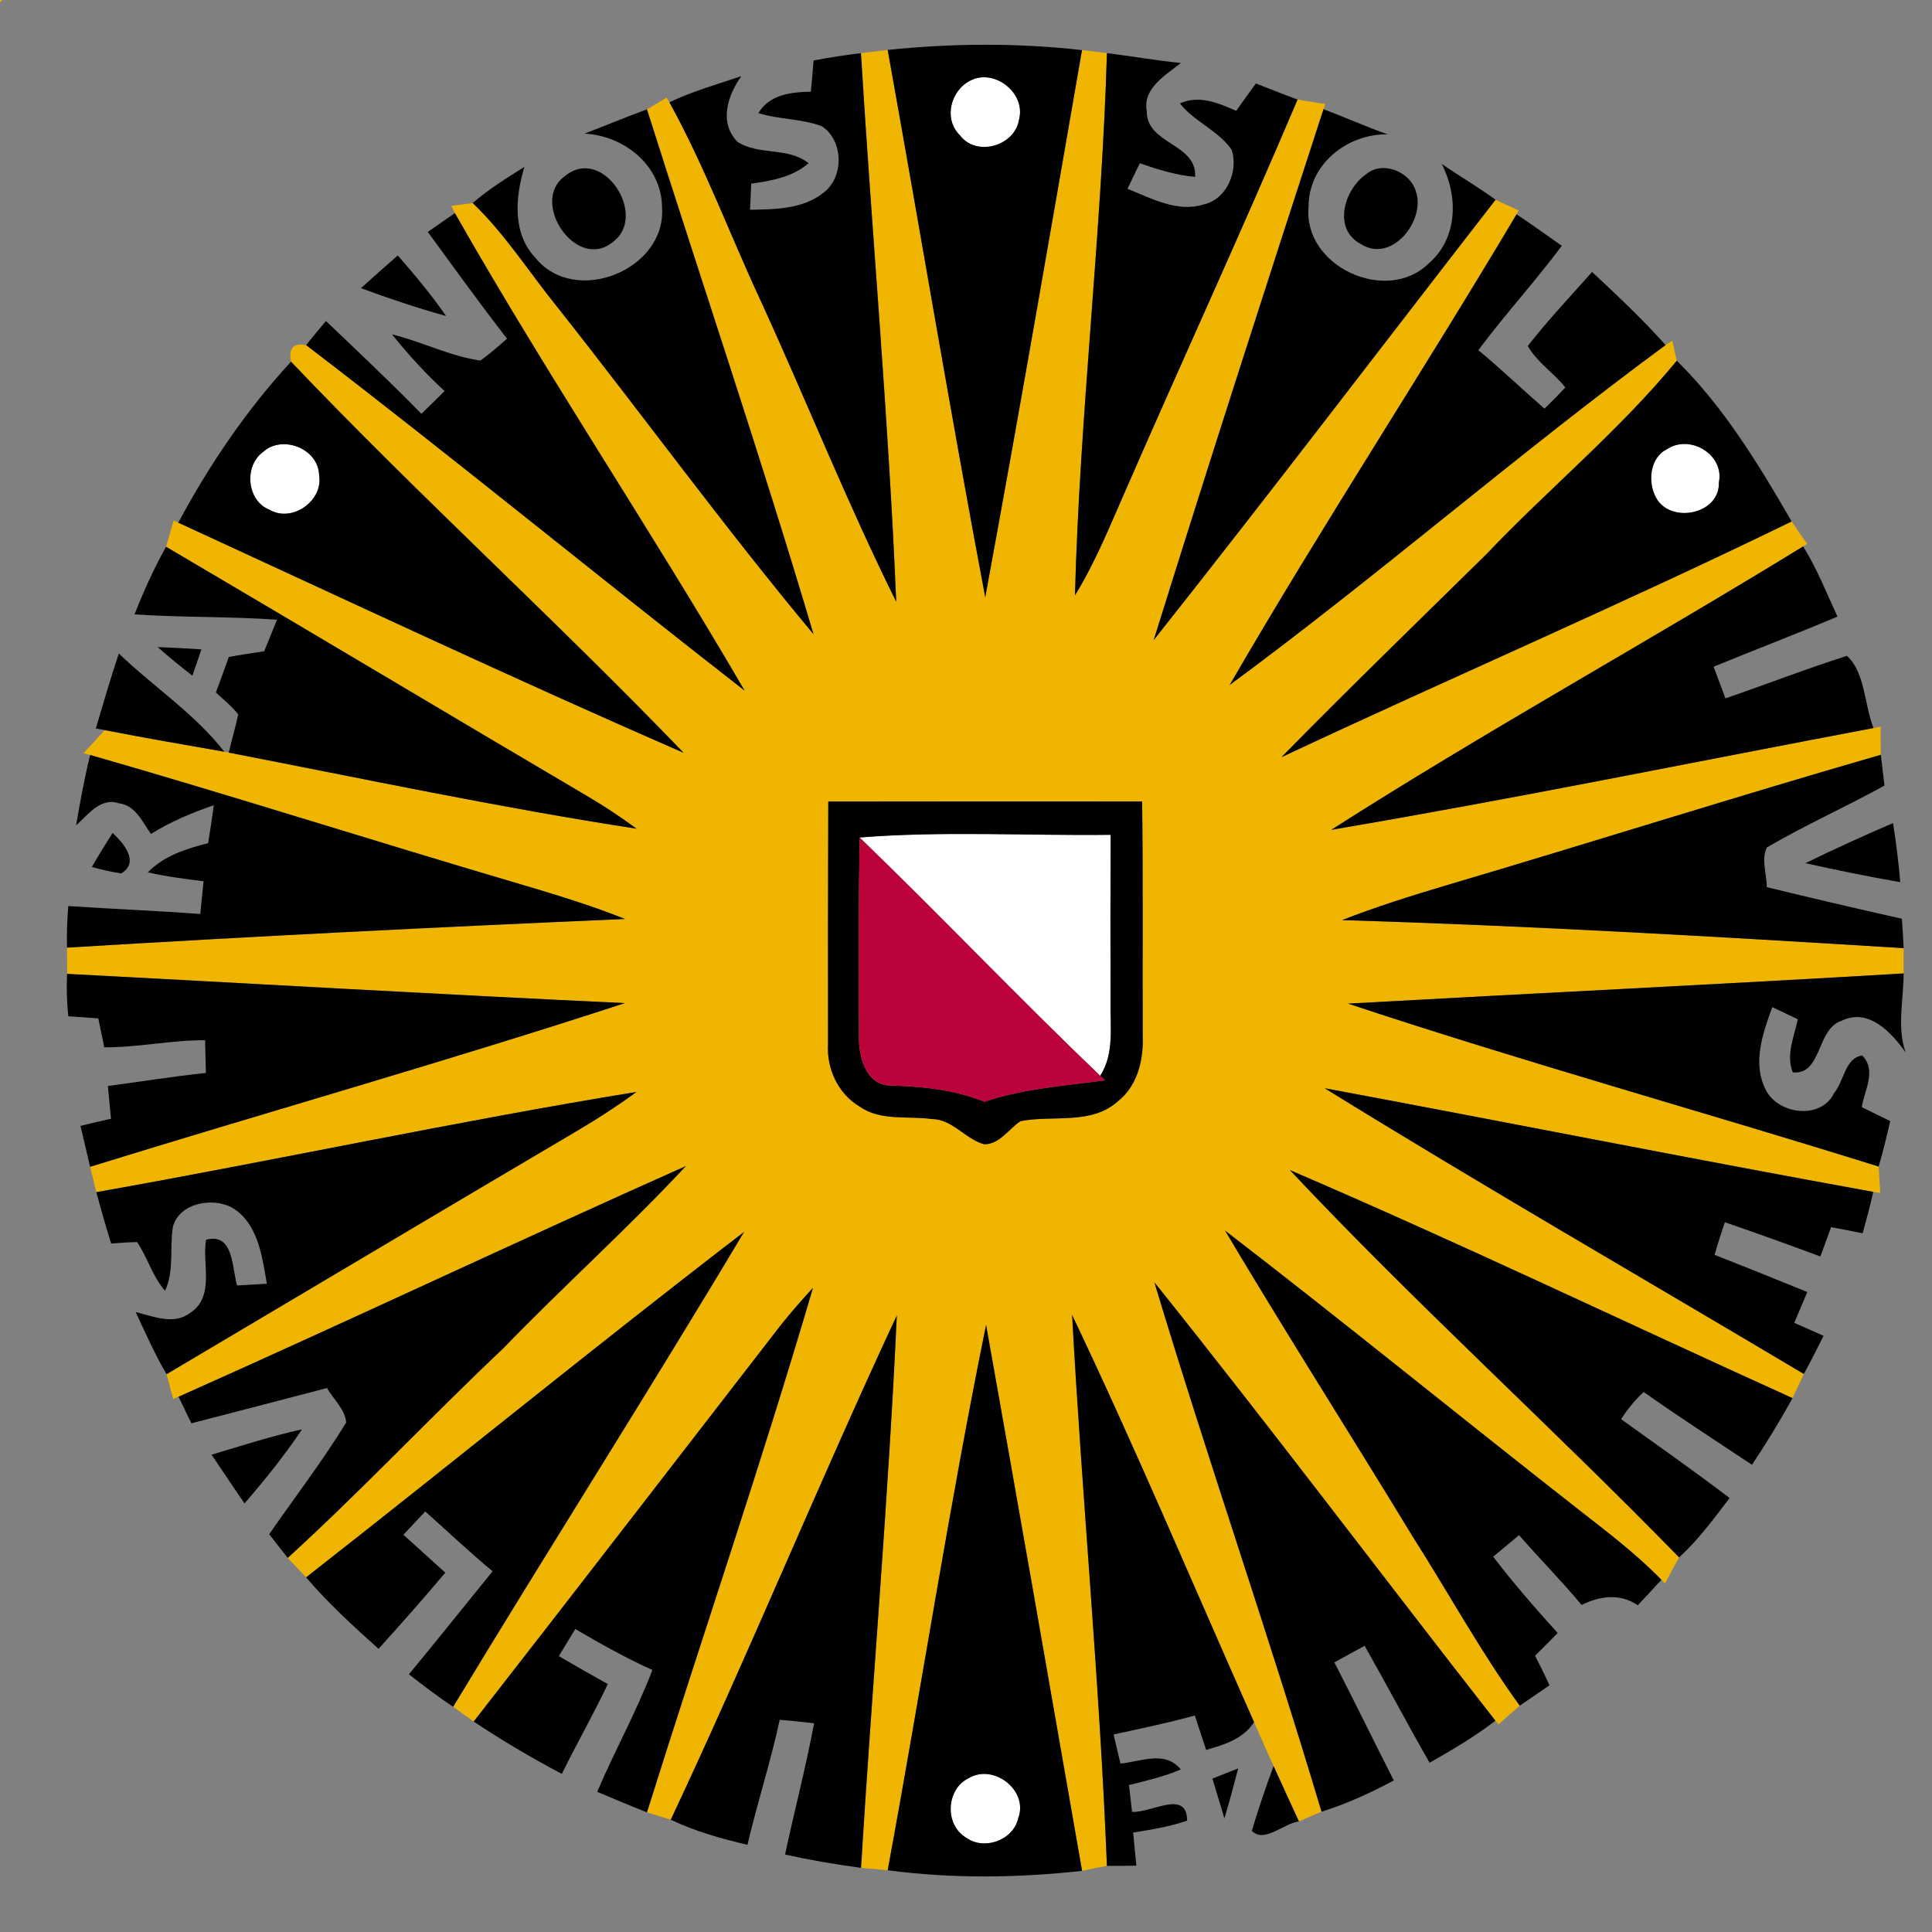 <?xml version="1.0" encoding="UTF-8"?>
<svg xmlns="http://www.w3.org/2000/svg" width="224pt" height="224pt" viewBox="0 0 224 224" version="1.1">
  <rect x="0" y="0" width="224" height="224" fill="#808080" stroke="none"/>
  <g id="#f0b501ff">
    <path fill="#f0b501" opacity="1.00" d=" M 0.00 0.00 L 0.26 0.00 C 0.19 0.06 0.06 0.19 0.00 0.26 L 0.00 0.00 Z"></path>
    <path fill="#f0b501" opacity="1.00" d=" M 99.82 6.16 C 100.60 6.07 102.15 5.88 102.92 5.79 C 106.72 26.94 110.25 48.14 114.23 69.25 C 118.13 48.13 121.78 26.97 125.45 5.81 C 126.17 5.90 127.61 6.07 128.34 6.16 C 127.72 27.14 125.19 48.05 124.63 69.03 C 127.03 65.14 128.73 60.87 130.57 56.70 C 137.14 41.63 144.02 26.69 150.44 11.55 C 151.51 11.73 152.58 11.90 153.66 12.06 L 153.45 12.66 C 146.78 33.15 140.17 53.66 133.76 74.22 C 147.14 57.34 160.19 40.18 173.40 23.16 C 174.28 23.58 175.18 24.00 176.08 24.41 L 175.83 24.85 C 164.95 43.16 153.25 60.99 142.57 79.42 C 159.77 66.75 175.91 52.67 193.11 40.01 L 193.89 39.50 C 194.02 40.08 194.28 41.24 194.41 41.82 C 187.73 49.95 179.53 56.68 172.29 64.30 C 164.36 72.10 156.36 79.85 148.57 87.79 C 168.24 78.57 188.20 69.97 207.73 60.46 C 208.31 61.33 208.91 62.20 209.53 63.06 L 209.06 63.35 C 190.94 74.49 172.27 84.76 154.35 96.21 C 175.37 92.65 196.27 88.37 217.22 84.41 L 218.04 84.25 C 218.04 85.33 218.05 86.42 218.07 87.51 C 201.25 92.36 184.56 97.66 167.77 102.62 C 163.67 103.84 159.59 105.12 155.60 106.68 C 177.32 107.33 199.03 108.59 220.71 109.93 C 220.71 110.66 220.71 112.12 220.71 112.86 C 199.25 114.14 177.76 115.16 156.29 116.36 C 176.65 123.12 197.33 128.85 217.81 135.25 C 217.85 136.02 217.95 137.55 218.00 138.31 L 217.19 138.19 C 195.96 134.34 174.79 130.12 153.58 126.17 C 171.92 137.50 190.61 148.27 209.14 159.30 C 208.70 160.23 208.26 161.16 207.83 162.10 C 188.40 153.30 169.15 144.07 149.55 135.66 C 164.08 151.13 179.86 165.37 194.68 180.57 C 194.12 181.56 193.57 182.57 193.05 183.59 L 192.63 183.17 C 189.69 180.14 186.31 177.60 183.01 175.01 C 169.30 164.29 155.82 153.28 142.03 142.67 C 149.13 154.62 156.61 166.34 163.83 178.22 C 167.97 184.72 171.67 191.51 176.20 197.76 C 175.37 198.49 174.55 199.21 173.73 199.95 L 173.38 199.50 C 160.16 182.59 147.26 165.42 133.84 148.67 C 140.02 169.21 147.09 189.49 153.22 210.05 C 152.34 210.42 151.47 210.79 150.60 211.18 C 149.62 209.04 148.63 206.90 147.66 204.76 C 146.88 203.07 146.14 201.37 145.40 199.67 C 138.40 183.91 131.71 168.01 124.30 152.45 C 125.46 173.75 127.49 195.01 128.34 216.33 C 127.38 216.51 126.42 216.70 125.46 216.91 C 121.78 195.80 118.09 174.70 114.33 153.61 C 110.05 174.59 106.81 195.78 102.92 216.84 C 102.15 216.77 100.60 216.63 99.83 216.56 C 101.13 195.21 103.00 173.88 103.98 152.51 C 94.96 171.86 86.86 191.65 77.77 210.98 C 77.08 210.77 75.70 210.34 75.01 210.13 C 81.37 189.84 88.28 169.71 94.26 149.31 C 92.98 150.70 91.74 152.12 90.56 153.59 C 78.68 168.93 66.85 184.31 54.92 199.60 C 54.32 199.18 53.13 198.32 52.54 197.89 C 63.67 179.47 75.24 161.31 86.27 142.83 C 69.17 155.95 52.47 169.60 35.49 182.88 C 34.77 182.13 34.06 181.38 33.36 180.63 C 41.94 172.80 49.89 164.32 58.34 156.34 C 65.28 149.16 72.72 142.49 79.53 135.19 C 59.85 143.96 40.37 153.18 20.70 161.94 L 20.08 162.21 C 19.83 161.24 19.57 160.28 19.31 159.33 C 35.22 149.90 51.12 140.43 67.05 131.03 C 69.37 129.66 71.63 128.19 73.80 126.60 C 52.84 130.01 32.08 134.52 11.17 138.22 C 10.99 137.48 10.63 136.02 10.45 135.28 C 31.09 128.89 51.91 123.02 72.45 116.30 C 50.89 115.30 29.34 114.04 7.78 112.91 C 7.78 112.15 7.78 110.63 7.77 109.87 C 29.33 108.56 50.90 107.48 72.47 106.55 C 68.33 104.89 64.05 103.62 59.78 102.35 C 43.31 97.50 26.95 92.27 10.45 87.53 L 9.68 87.33 C 10.51 86.44 11.32 85.55 12.14 84.65 C 16.75 85.56 21.39 86.34 26.01 87.16 L 26.52 87.26 C 42.26 90.31 57.96 93.65 73.80 96.08 C 72.08 94.81 70.30 93.62 68.47 92.53 C 52.04 82.85 35.68 73.05 19.25 63.39 C 19.55 62.38 19.85 61.36 20.13 60.34 L 20.67 60.60 C 40.16 69.57 59.59 78.71 79.27 87.29 C 64.42 71.86 48.50 57.44 33.74 41.93 C 33.44 40.36 34.02 39.72 35.49 40.01 C 52.63 53.12 69.31 66.83 86.34 80.08 C 75.47 61.43 63.41 43.47 52.74 24.71 L 52.33 23.86 C 52.95 23.78 54.19 23.62 54.81 23.54 C 58.54 27.12 61.32 31.52 64.55 35.52 C 74.54 48.14 84.01 61.18 94.32 73.53 C 88.27 53.13 81.44 32.96 75.01 12.68 C 75.58 12.34 76.72 11.65 77.29 11.31 L 77.61 11.86 C 81.70 19.26 84.63 27.22 88.20 34.88 C 93.51 46.47 98.24 58.35 103.91 69.77 C 103.03 48.55 101.11 27.37 99.82 6.16 M 96.03 92.93 C 95.99 102.30 95.99 111.68 96.00 121.06 C 95.83 123.91 97.17 126.82 99.67 128.30 C 102.11 130.00 105.23 129.36 108.01 129.74 C 110.43 129.75 111.91 132.07 114.11 132.67 C 115.88 132.69 116.96 130.89 118.31 129.99 C 122.07 129.25 126.56 130.48 129.65 127.65 C 131.93 125.83 132.60 122.81 132.49 120.03 C 132.46 111.00 132.54 101.96 132.42 92.92 C 120.29 92.91 108.16 92.91 96.03 92.93 Z"></path>
  </g>
  <g id="#ffffffff">
    <path fill="#ffffff" opacity="1.00" d=" M 112.51 9.34 C 115.28 7.90 118.97 10.78 118.15 13.86 C 117.69 16.91 113.22 18.24 111.30 15.69 C 109.36 13.81 110.20 10.49 112.51 9.34 Z"></path>
    <path fill="#ffffff" opacity="1.00" d=" M 30.50 52.40 C 32.74 50.37 36.92 52.01 37.00 55.10 C 37.50 58.08 33.84 60.65 31.23 59.09 C 28.60 58.05 28.27 54.02 30.50 52.40 Z"></path>
    <path fill="#ffffff" opacity="1.00" d=" M 193.31 52.06 C 195.96 50.32 199.96 52.72 199.29 55.94 C 199.41 59.65 193.68 60.77 192.01 57.71 C 191.02 55.91 191.26 53.05 193.31 52.06 Z"></path>
    <path fill="#ffffff" opacity="1.00" d=" M 99.67 97.10 C 109.33 96.33 119.07 96.91 128.77 96.79 C 128.74 103.20 128.74 109.61 128.76 116.02 C 128.69 118.95 129.24 122.11 127.56 124.73 C 118.10 115.68 109.08 106.19 99.67 97.10 Z"></path>
    <path fill="#ffffff" opacity="1.00" d=" M 112.34 206.15 C 115.22 204.45 119.28 207.60 118.05 210.82 C 117.48 213.37 114.09 214.59 112.00 213.05 C 109.48 211.56 109.69 207.40 112.34 206.15 Z"></path>
  </g>
  <g id="#000001ff">
    <path fill="#000001" opacity="1.00" d=" M 102.92 5.79 C 110.40 5.01 117.98 4.96 125.45 5.81 C 121.78 26.97 118.13 48.13 114.23 69.25 C 110.25 48.14 106.72 26.94 102.92 5.79 M 112.51 9.34 C 110.20 10.49 109.36 13.81 111.30 15.69 C 113.22 18.24 117.69 16.91 118.15 13.86 C 118.97 10.78 115.28 7.90 112.51 9.34 Z"></path>
    <path fill="#000001" opacity="1.00" d=" M 94.33 7.01 C 96.15 6.67 97.98 6.38 99.82 6.16 C 101.11 27.37 103.03 48.55 103.91 69.77 C 98.24 58.35 93.51 46.47 88.20 34.88 C 84.63 27.22 81.70 19.26 77.61 11.86 C 80.28 10.58 83.15 9.78 85.95 8.83 C 84.37 11.05 83.32 14.21 85.51 16.45 C 87.98 18.05 91.33 17.01 93.75 18.92 C 91.88 20.54 89.47 20.96 87.10 21.29 C 87.06 22.04 87.00 23.56 86.96 24.32 C 89.84 24.27 93.02 24.26 95.40 22.40 C 97.89 20.63 97.83 16.30 95.29 14.64 C 92.93 13.74 90.33 13.87 87.92 13.11 C 89.25 10.94 91.71 10.68 94.01 10.63 C 94.13 9.42 94.24 8.22 94.33 7.01 Z"></path>
    <path fill="#000001" opacity="1.00" d=" M 128.34 6.16 C 131.20 6.51 134.03 7.02 136.91 7.30 C 135.13 8.75 132.46 10.20 132.96 12.93 C 132.94 16.73 138.82 16.64 138.56 20.51 C 136.35 20.31 134.23 19.65 132.15 18.93 C 131.67 19.92 131.19 20.90 130.72 21.89 C 133.48 22.99 136.49 24.66 139.54 23.71 C 142.23 23.11 143.60 19.88 142.81 17.38 C 141.26 15.12 138.49 14.14 136.80 11.99 C 139.03 10.98 141.27 11.95 143.33 12.85 C 144.08 11.78 144.84 10.72 145.61 9.68 C 147.21 10.32 148.83 10.93 150.44 11.55 C 144.02 26.69 137.14 41.63 130.57 56.70 C 128.73 60.87 127.03 65.14 124.63 69.03 C 125.19 48.05 127.72 27.14 128.34 6.16 Z"></path>
    <path fill="#000001" opacity="1.00" d=" M 67.77 15.49 C 70.19 14.57 72.57 13.57 75.01 12.68 C 81.44 32.96 88.27 53.13 94.32 73.53 C 84.01 61.18 74.54 48.14 64.55 35.52 C 61.32 31.52 58.54 27.12 54.81 23.54 C 56.65 21.93 58.74 20.65 60.80 19.35 C 59.75 22.86 59.36 27.05 62.11 29.93 C 66.70 35.55 77.26 31.27 76.76 24.07 C 76.73 19.21 72.39 15.73 67.77 15.49 Z"></path>
    <path fill="#000001" opacity="1.00" d=" M 133.76 74.22 C 140.17 53.66 146.78 33.15 153.45 12.66 C 155.95 13.60 158.38 14.70 160.90 15.58 C 156.18 15.49 151.68 19.08 151.72 24.00 C 151.08 30.88 160.76 35.34 165.64 30.55 C 169.02 27.65 169.10 22.75 167.15 19.01 C 169.22 20.41 171.37 21.69 173.40 23.16 C 160.19 40.18 147.14 57.34 133.76 74.22 Z"></path>
    <path fill="#000001" opacity="1.00" d=" M 65.54 20.39 C 69.92 16.82 75.24 25.09 71.00 28.10 C 66.75 31.49 61.33 23.30 65.54 20.39 Z"></path>
    <path fill="#000001" opacity="1.00" d=" M 158.42 20.18 C 160.33 18.58 163.54 19.94 164.17 22.22 C 165.30 25.55 161.38 30.57 157.81 28.31 C 154.45 26.57 155.85 21.93 158.42 20.18 Z"></path>
    <path fill="#000001" opacity="1.00" d=" M 49.60 26.89 C 50.64 26.16 51.69 25.43 52.74 24.71 C 63.41 43.47 75.47 61.43 86.34 80.08 C 69.31 66.83 52.63 53.12 35.49 40.01 C 36.24 39.07 37.01 38.14 37.79 37.22 C 41.52 40.77 45.26 44.30 48.86 47.98 C 49.76 47.10 50.66 46.22 51.55 45.34 C 49.34 43.32 47.33 41.10 45.45 38.77 C 48.91 39.60 52.16 41.31 55.69 41.80 C 56.79 41.04 57.78 40.14 58.79 39.27 C 55.64 35.21 52.63 31.04 49.60 26.89 Z"></path>
    <path fill="#000001" opacity="1.00" d=" M 175.83 24.85 C 177.61 26.02 179.33 27.28 181.08 28.50 C 177.99 32.64 174.49 36.46 171.40 40.60 C 174.03 42.77 176.49 45.14 179.07 47.38 C 179.90 46.58 180.71 45.76 181.49 44.92 C 180.14 43.23 178.21 42.00 177.13 40.11 C 179.47 37.13 182.07 34.36 184.59 31.53 C 187.52 34.27 190.45 37.01 193.11 40.01 C 175.91 52.67 159.77 66.75 142.57 79.42 C 153.25 60.99 164.95 43.16 175.83 24.85 Z"></path>
    <path fill="#000001" opacity="1.00" d=" M 41.85 33.41 C 43.26 32.13 44.69 30.87 46.12 29.62 C 48.09 31.87 50.01 34.17 51.72 36.64 C 48.38 35.71 45.10 34.61 41.85 33.41 Z"></path>
    <path fill="#000001" opacity="1.00" d=" M 20.67 60.60 C 24.26 53.90 28.58 47.53 33.74 41.93 C 48.50 57.44 64.42 71.86 79.27 87.29 C 59.59 78.71 40.16 69.57 20.67 60.60 M 30.50 52.40 C 28.27 54.02 28.60 58.05 31.23 59.09 C 33.84 60.65 37.50 58.08 37.00 55.10 C 36.92 52.01 32.74 50.37 30.50 52.40 Z"></path>
    <path fill="#000001" opacity="1.00" d=" M 194.41 41.82 C 199.87 47.21 203.91 53.85 207.73 60.46 C 188.20 69.97 168.24 78.57 148.57 87.79 C 156.36 79.85 164.36 72.10 172.29 64.30 C 179.53 56.68 187.73 49.95 194.41 41.82 M 193.31 52.06 C 191.26 53.05 191.02 55.91 192.01 57.71 C 193.68 60.77 199.41 59.65 199.29 55.94 C 199.96 52.72 195.96 50.32 193.31 52.06 Z"></path>
    <path fill="#000001" opacity="1.00" d=" M 19.25 63.39 C 35.68 73.05 52.04 82.85 68.47 92.53 C 70.30 93.62 72.08 94.81 73.80 96.08 C 57.96 93.65 42.26 90.31 26.52 87.26 C 26.86 85.78 27.31 84.32 27.62 82.83 C 26.87 81.87 25.91 81.11 25.03 80.29 C 25.54 78.92 26.04 77.55 26.53 76.17 C 27.89 75.92 29.26 75.71 30.63 75.51 C 31.12 74.29 31.62 73.07 32.12 71.85 C 26.62 71.46 21.10 71.61 15.60 71.23 C 16.65 68.54 17.85 65.91 19.25 63.39 Z"></path>
    <path fill="#000001" opacity="1.00" d=" M 154.35 96.21 C 172.27 84.76 190.94 74.49 209.06 63.35 C 210.66 65.92 211.77 68.75 213.04 71.49 C 208.28 73.50 203.46 75.34 198.68 77.30 C 199.13 78.52 199.59 79.74 200.05 80.97 C 204.75 79.36 209.39 77.55 214.13 76.04 C 216.25 77.92 216.15 81.74 217.22 84.41 C 196.27 88.37 175.37 92.65 154.35 96.21 Z"></path>
    <path fill="#000001" opacity="1.00" d=" M 18.28 75.02 C 19.97 75.09 21.66 75.18 23.35 75.29 C 23.01 76.31 22.66 77.33 22.30 78.34 C 20.93 77.27 19.58 76.18 18.28 75.02 Z"></path>
    <path fill="#000001" opacity="1.00" d=" M 11.11 84.46 C 11.98 81.55 12.81 78.64 13.78 75.77 C 17.79 79.63 22.59 82.75 26.01 87.16 C 21.39 86.34 16.75 85.56 12.14 84.65 L 11.11 84.46 Z"></path>
    <path fill="#000001" opacity="1.00" d=" M 10.45 87.53 C 26.95 92.27 43.31 97.50 59.78 102.35 C 64.05 103.62 68.33 104.89 72.47 106.55 C 50.90 107.48 29.33 108.56 7.77 109.87 C 7.73 108.26 7.78 106.65 7.92 105.05 C 13.02 105.39 18.12 105.59 23.22 105.97 C 23.35 104.71 23.48 103.44 23.60 102.18 C 21.43 101.90 19.27 101.63 17.14 101.14 C 19.03 99.21 21.59 98.40 24.13 97.76 C 24.37 96.29 24.59 94.83 24.79 93.36 C 22.27 94.23 19.78 95.26 17.51 96.69 C 16.50 95.30 15.71 93.35 13.76 93.13 C 11.64 92.42 10.20 94.48 8.82 95.70 C 9.29 92.96 9.79 90.23 10.45 87.53 Z"></path>
    <path fill="#000001" opacity="1.00" d=" M 167.77 102.62 C 184.56 97.66 201.25 92.36 218.07 87.51 C 218.17 88.40 218.38 90.18 218.49 91.08 C 213.99 93.57 209.28 95.66 204.85 98.26 C 204.16 99.70 204.87 101.34 204.84 102.86 C 210.06 104.12 215.28 105.36 220.51 106.52 C 220.59 107.66 220.66 108.79 220.71 109.93 C 199.03 108.59 177.32 107.33 155.60 106.68 C 159.59 105.12 163.67 103.84 167.77 102.62 Z"></path>
    <path fill="#000001" opacity="1.00" d=" M 96.03 92.93 C 108.16 92.91 120.29 92.91 132.42 92.92 C 132.54 101.96 132.46 111.00 132.49 120.03 C 132.60 122.81 131.93 125.83 129.65 127.65 C 126.56 130.48 122.07 129.25 118.31 129.99 C 116.96 130.89 115.88 132.69 114.11 132.67 C 111.91 132.07 110.43 129.75 108.01 129.74 C 105.23 129.36 102.11 130.00 99.67 128.30 C 97.17 126.82 95.83 123.91 96.00 121.06 C 95.99 111.68 95.99 102.30 96.03 92.93 M 99.67 97.10 C 99.55 104.75 99.51 112.41 99.59 120.06 C 99.53 122.36 100.28 125.67 103.08 125.86 C 106.86 125.94 110.60 126.33 114.14 127.74 C 118.66 126.21 123.41 125.90 128.12 125.25 L 127.56 124.73 C 129.24 122.11 128.69 118.95 128.76 116.02 C 128.74 109.61 128.74 103.20 128.77 96.79 C 119.07 96.91 109.33 96.33 99.67 97.10 Z"></path>
    <path fill="#000001" opacity="1.00" d=" M 209.32 100.08 C 212.67 98.44 216.06 96.90 219.48 95.43 C 219.85 97.70 220.12 99.99 220.32 102.28 C 216.63 101.64 212.97 100.89 209.32 100.08 Z"></path>
    <path fill="#000001" opacity="1.00" d=" M 10.65 100.52 C 11.42 99.19 12.22 97.87 13.06 96.58 C 14.30 97.73 16.24 99.96 14.05 101.27 C 12.90 101.08 11.77 100.84 10.65 100.52 Z"></path>
    <path fill="#000001" opacity="1.00" d=" M 7.78 112.91 C 29.34 114.04 50.89 115.30 72.45 116.30 C 51.91 123.02 31.09 128.89 10.45 135.28 C 10.07 133.70 9.71 132.12 9.33 130.54 C 10.50 130.25 11.68 129.97 12.87 129.71 C 12.74 128.44 12.63 127.18 12.51 125.92 C 16.30 125.40 20.07 124.80 23.87 124.40 C 23.84 123.13 23.81 121.87 23.78 120.61 C 19.86 120.58 16.01 121.45 12.09 121.43 C 11.92 120.59 11.57 118.92 11.40 118.08 C 10.24 117.98 9.08 117.90 7.92 117.83 C 7.75 116.20 7.70 114.55 7.78 112.91 Z"></path>
    <path fill="#000001" opacity="1.00" d=" M 156.29 116.36 C 177.76 115.16 199.25 114.14 220.71 112.86 C 220.71 115.91 219.91 119.07 220.94 122.03 C 219.31 119.70 216.64 116.82 213.52 118.35 C 210.57 119.29 211.27 124.67 207.86 124.33 C 207.03 122.28 208.04 120.18 208.44 118.17 C 207.70 117.82 206.22 117.12 205.48 116.77 C 204.40 119.76 203.16 123.18 204.68 126.26 C 206.04 129.20 211.12 129.91 212.64 126.74 C 213.80 125.39 213.90 122.65 215.91 122.38 C 217.61 124.09 216.17 126.40 215.86 128.36 C 216.96 128.91 218.05 129.45 219.16 129.98 C 218.75 131.74 218.33 133.51 217.81 135.25 C 197.33 128.85 176.65 123.12 156.29 116.36 Z"></path>
    <path fill="#000001" opacity="1.00" d=" M 153.58 126.17 C 174.79 130.12 195.96 134.34 217.19 138.19 C 216.83 139.80 216.40 141.39 215.96 142.99 C 214.74 142.74 213.52 142.50 212.30 142.28 C 211.99 143.13 211.37 144.83 211.06 145.68 C 207.38 144.31 203.69 142.98 199.98 141.71 C 199.56 142.96 199.15 144.22 198.79 145.49 C 202.38 146.90 205.97 148.34 209.54 149.80 C 209.04 150.99 208.54 152.18 208.03 153.37 C 209.16 153.87 210.29 154.37 211.43 154.88 C 210.69 156.36 209.94 157.84 209.14 159.30 C 190.61 148.27 171.92 137.50 153.58 126.17 Z"></path>
    <path fill="#000001" opacity="1.00" d=" M 11.17 138.22 C 32.08 134.52 52.84 130.01 73.80 126.60 C 71.63 128.19 69.37 129.66 67.05 131.03 C 51.12 140.43 35.22 149.90 19.31 159.33 C 17.95 157.01 16.86 154.55 15.73 152.12 C 17.79 152.62 20.19 153.69 22.10 152.18 C 24.93 150.29 23.41 146.51 23.89 143.74 C 27.11 142.88 26.88 146.99 27.49 149.04 C 28.64 148.98 29.79 148.91 30.94 148.84 C 30.38 145.64 29.93 141.75 26.81 139.96 C 24.55 138.82 20.80 139.47 20.05 142.23 C 19.64 144.70 20.23 147.30 19.14 149.65 C 17.66 147.99 17.12 145.79 15.89 144.01 C 14.89 144.03 13.89 144.09 12.89 144.18 C 12.27 142.20 11.70 140.22 11.17 138.22 Z"></path>
    <path fill="#000001" opacity="1.00" d=" M 20.70 161.94 C 40.37 153.18 59.85 143.96 79.53 135.19 C 72.72 142.49 65.28 149.16 58.34 156.34 C 49.89 164.32 41.94 172.80 33.36 180.63 C 32.82 179.94 31.75 178.57 31.21 177.88 C 34.20 173.57 37.40 169.40 40.14 164.93 C 40.00 163.36 38.65 162.24 37.91 160.93 C 32.67 162.30 27.44 163.67 22.19 165.02 C 21.69 163.99 21.19 162.97 20.70 161.94 Z"></path>
    <path fill="#000001" opacity="1.00" d=" M 149.55 135.66 C 169.15 144.07 188.40 153.30 207.83 162.10 C 206.37 164.74 204.80 167.32 203.13 169.83 C 198.93 167.04 194.69 164.30 190.57 161.39 C 189.56 162.32 188.70 163.39 187.95 164.54 C 192.16 167.56 196.40 170.54 200.53 173.68 C 198.71 176.08 196.91 178.53 194.68 180.57 C 179.86 165.37 164.08 151.13 149.55 135.66 Z"></path>
    <path fill="#000001" opacity="1.00" d=" M 35.49 182.88 C 52.47 169.60 69.17 155.95 86.27 142.83 C 75.24 161.31 63.67 179.47 52.54 197.89 C 50.77 196.71 49.08 195.43 47.41 194.12 C 50.68 190.17 53.87 186.16 57.11 182.18 C 54.44 179.95 51.90 177.57 49.31 175.24 C 48.47 176.14 47.62 177.03 46.77 177.94 C 48.39 179.40 50.01 180.87 51.63 182.34 C 49.11 185.33 46.51 188.26 43.89 191.17 C 40.96 188.54 38.04 185.88 35.49 182.88 Z"></path>
    <path fill="#000001" opacity="1.00" d=" M 142.03 142.67 C 155.82 153.28 169.30 164.29 183.01 175.01 C 186.31 177.60 189.69 180.14 192.63 183.17 C 191.71 184.15 190.80 185.13 189.89 186.12 C 187.81 184.71 185.52 185.03 183.37 186.08 C 181.06 183.29 178.50 180.72 176.12 177.99 C 175.12 178.83 174.12 179.66 173.12 180.49 C 175.47 183.55 178.00 186.47 180.60 189.33 C 179.73 190.22 178.86 191.10 177.98 191.97 C 178.55 193.10 179.13 194.23 179.65 195.40 C 178.79 195.99 177.07 197.17 176.20 197.76 C 171.67 191.51 167.97 184.72 163.83 178.22 C 156.61 166.34 149.13 154.62 142.03 142.67 Z"></path>
    <path fill="#000001" opacity="1.00" d=" M 133.84 148.67 C 147.26 165.42 160.16 182.59 173.38 199.50 C 170.99 201.35 168.37 202.88 165.75 204.38 C 163.18 199.89 160.77 195.32 158.22 190.82 C 157.05 191.45 155.87 192.09 154.71 192.74 C 157.05 197.28 159.28 201.87 161.60 206.43 C 158.91 207.86 156.14 209.15 153.22 210.05 C 147.09 189.49 140.02 169.21 133.84 148.67 Z"></path>
    <path fill="#000001" opacity="1.00" d=" M 90.56 153.59 C 91.74 152.12 92.98 150.70 94.26 149.31 C 88.28 169.71 81.37 189.84 75.01 210.13 C 73.07 209.37 71.16 208.55 69.24 207.75 C 71.26 202.99 73.80 198.46 75.64 193.62 C 72.55 192.23 69.61 190.58 66.70 188.87 C 66.06 189.92 65.42 190.96 64.79 192.01 C 66.67 193.12 68.56 194.19 70.47 195.25 C 68.80 198.78 66.86 202.17 65.14 205.67 C 61.64 203.82 58.22 201.80 54.92 199.60 C 66.85 184.31 78.68 168.93 90.56 153.59 Z"></path>
    <path fill="#000001" opacity="1.00" d=" M 77.77 210.98 C 86.86 191.65 94.96 171.86 103.98 152.51 C 103.00 173.88 101.13 195.21 99.83 216.56 C 96.87 216.17 93.93 215.66 91.02 215.02 C 92.11 209.94 93.43 204.91 94.39 199.80 C 93.06 199.64 91.73 199.51 90.40 199.40 C 89.35 204.28 87.80 209.03 86.66 213.89 C 83.62 213.18 80.59 212.33 77.77 210.98 Z"></path>
    <path fill="#000001" opacity="1.00" d=" M 124.30 152.45 C 131.71 168.01 138.40 183.91 145.40 199.67 C 144.13 201.62 141.96 202.28 139.84 202.89 C 139.40 201.56 138.96 200.23 138.53 198.90 C 135.42 199.76 132.26 200.41 129.11 201.10 C 129.37 202.22 129.64 203.34 129.91 204.47 C 132.30 204.25 135.07 202.90 136.91 205.16 C 134.98 205.97 132.93 206.46 130.90 206.96 C 130.99 207.74 131.16 209.29 131.25 210.07 C 133.45 210.23 137.62 207.40 137.64 211.09 C 135.61 211.79 133.48 212.13 131.38 212.47 C 131.50 213.75 131.63 215.02 131.75 216.31 C 130.61 216.33 129.48 216.34 128.34 216.33 C 127.49 195.01 125.46 173.75 124.30 152.45 Z"></path>
    <path fill="#000001" opacity="1.00" d=" M 102.92 216.84 C 106.81 195.78 110.05 174.59 114.33 153.61 C 118.09 174.70 121.78 195.80 125.46 216.91 C 117.99 217.74 110.39 217.83 102.92 216.84 M 112.34 206.15 C 109.69 207.40 109.48 211.56 112.00 213.05 C 114.09 214.59 117.48 213.37 118.05 210.82 C 119.28 207.60 115.22 204.45 112.34 206.15 Z"></path>
    <path fill="#000001" opacity="1.00" d=" M 24.53 168.66 C 28.01 167.62 31.47 166.50 35.02 165.72 C 33.00 168.74 30.71 171.57 28.35 174.32 C 27.07 172.44 25.80 170.55 24.53 168.66 Z"></path>
    <path fill="#000001" opacity="1.00" d=" M 140.57 206.21 C 141.57 205.82 142.57 205.42 143.56 205.03 C 143.06 206.96 142.54 208.90 141.96 210.82 C 141.50 209.28 141.04 207.74 140.57 206.21 Z"></path>
    <path fill="#000001" opacity="1.00" d=" M 145.14 212.27 C 145.89 209.74 146.75 207.24 147.66 204.76 C 148.63 206.90 149.62 209.04 150.60 211.18 C 148.86 211.37 146.58 213.76 145.14 212.27 Z"></path>
  </g>
  <g id="#bb023aff">
    <path fill="#bb023a" opacity="1.00" d=" M 99.67 97.10 C 109.08 106.19 118.10 115.68 127.56 124.73 L 128.12 125.25 C 123.41 125.90 118.66 126.21 114.14 127.74 C 110.60 126.33 106.86 125.94 103.08 125.86 C 100.28 125.67 99.53 122.36 99.59 120.06 C 99.51 112.41 99.55 104.75 99.67 97.10 Z"></path>
  </g>
</svg>
